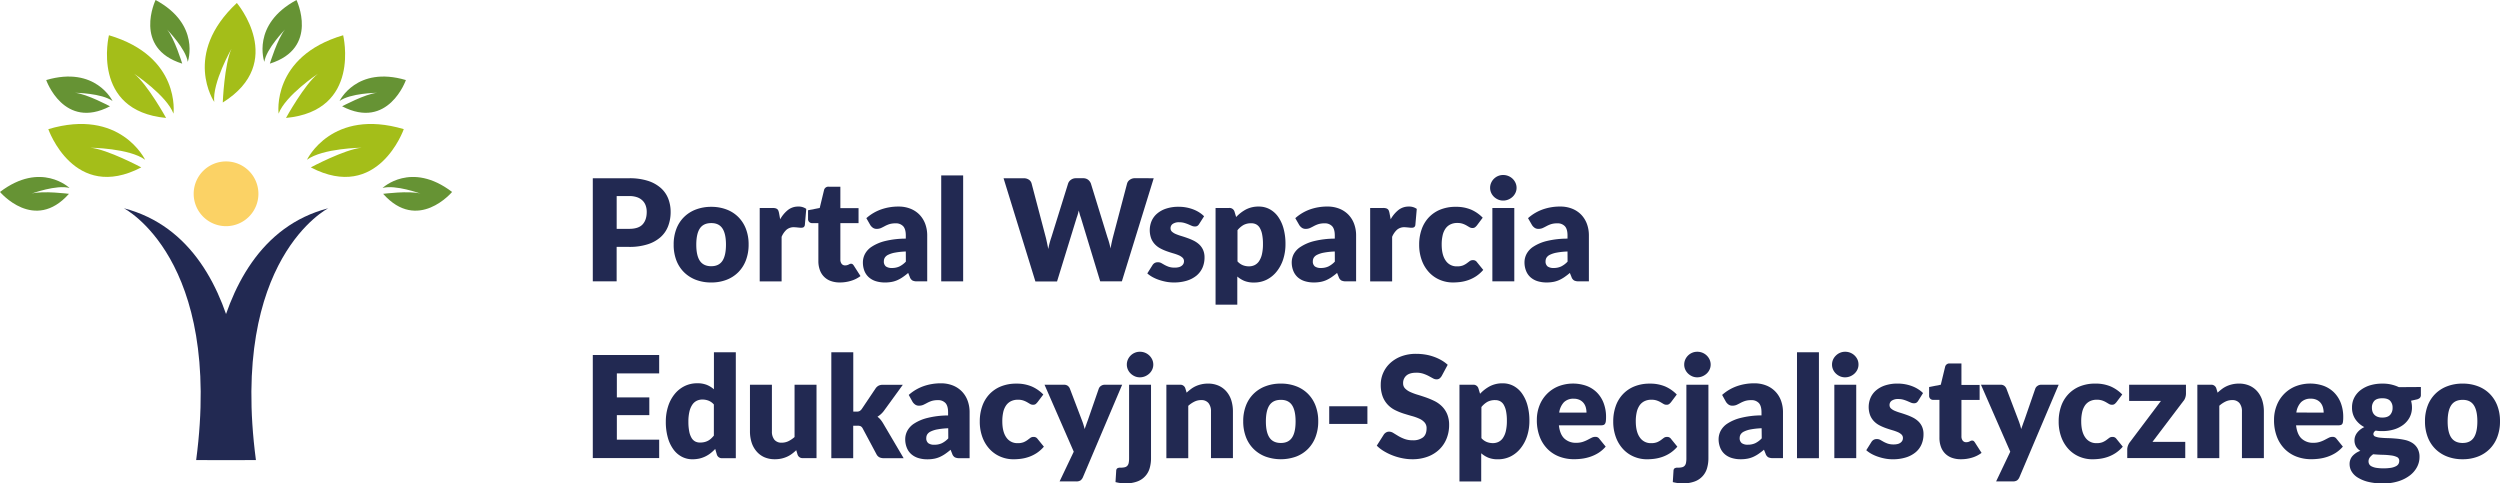 <svg xmlns="http://www.w3.org/2000/svg" width="543.3mm" height="105.05mm" viewBox="0 0 1540.07 297.77">
  <defs>
    <style>
      .cls-1 {
        fill: #222952;
      }

      .cls-2 {
        fill: #fbd265;
      }

      .cls-3 {
        fill: #a4be19;
      }

      .cls-4 {
        fill: #669334;
      }
    </style>
  </defs>
  <g id="Layer_2" data-name="Layer 2">
    <g id="Layer_1-2" data-name="Layer 1">
      <g>
        <g>
          <path class="cls-1" d="M387.59,109.8a37,37,0,0,1,11.53,1.59,22.29,22.29,0,0,1,7.93,4.39,17.06,17.06,0,0,1,4.6,6.58,22.27,22.27,0,0,1,1.48,8.19,24,24,0,0,1-1.53,8.72,17.4,17.4,0,0,1-4.66,6.8,21.89,21.89,0,0,1-8,4.43,36.46,36.46,0,0,1-11.39,1.59h-7.68v21.23H365.18V109.8Zm0,31.17c3.83,0,6.59-.91,8.28-2.75s2.53-4.38,2.53-7.67a11.34,11.34,0,0,0-.66-4,8.05,8.05,0,0,0-2-3.08,9,9,0,0,0-3.36-2,14.66,14.66,0,0,0-4.81-.7h-7.68V141Z"/>
          <path class="cls-1" d="M438.15,127.41a26,26,0,0,1,9.37,1.62,20.42,20.42,0,0,1,7.26,4.62,20.8,20.8,0,0,1,4.71,7.3,26.29,26.29,0,0,1,1.68,9.65,26.8,26.8,0,0,1-1.68,9.75,21,21,0,0,1-4.71,7.36,20.67,20.67,0,0,1-7.26,4.67,25.78,25.78,0,0,1-9.37,1.63,26.13,26.13,0,0,1-9.44-1.63,21.1,21.1,0,0,1-7.32-4.67,20.64,20.64,0,0,1-4.75-7.36A26.8,26.8,0,0,1,415,150.6a26.29,26.29,0,0,1,1.68-9.65,20.48,20.48,0,0,1,4.75-7.3,20.84,20.84,0,0,1,7.32-4.62A26.34,26.34,0,0,1,438.15,127.41Zm0,36.58q4.67,0,6.87-3.29t2.2-10q0-6.7-2.2-10t-6.87-3.27q-4.8,0-7,3.27t-2.22,10q0,6.72,2.22,10T438.15,164Z"/>
          <path class="cls-1" d="M480.61,135.09a19.11,19.11,0,0,1,4.81-5.76,10,10,0,0,1,6.26-2.09,8.07,8.07,0,0,1,5,1.44l-.87,9.94a2.16,2.16,0,0,1-.72,1.31,2.41,2.41,0,0,1-1.38.34c-.23,0-.53,0-.91,0l-1.18-.11-1.24-.13c-.42,0-.81-.06-1.16-.06a6.9,6.9,0,0,0-4.73,1.56,12.41,12.41,0,0,0-3,4.36v27.47H468V128.11h8a6.61,6.61,0,0,1,1.67.18,2.88,2.88,0,0,1,1.14.54,2.44,2.44,0,0,1,.7,1,10.53,10.53,0,0,1,.41,1.48Z"/>
          <path class="cls-1" d="M517.4,174a16,16,0,0,1-5.69-.93,11,11,0,0,1-6.69-6.83,15.86,15.86,0,0,1-.88-5.45V137.44h-3.83a2.44,2.44,0,0,1-2.53-2.66v-5.27l7.19-1.4,2.66-11a2.69,2.69,0,0,1,3-2.09h7.06V128.2h11.2v9.24h-11.2v22.45a4.19,4.19,0,0,0,.76,2.59,2.56,2.56,0,0,0,2.2,1,4,4,0,0,0,1.24-.16,4.9,4.9,0,0,0,.88-.34l.69-.35a1.86,1.86,0,0,1,.77-.15,1.58,1.58,0,0,1,1,.28,3.75,3.75,0,0,1,.76.89l4.1,6.41a18.6,18.6,0,0,1-5.89,2.94A23.16,23.16,0,0,1,517.4,174Z"/>
          <path class="cls-1" d="M533.7,134.39a27.35,27.35,0,0,1,9.09-5.38,31.73,31.73,0,0,1,10.7-1.77,19.54,19.54,0,0,1,7.39,1.33,16.07,16.07,0,0,1,5.58,3.7,16.44,16.44,0,0,1,3.51,5.65,20.36,20.36,0,0,1,1.22,7.15v28.25H565a6.29,6.29,0,0,1-2.9-.53,4,4,0,0,1-1.64-2.18l-1-2.48c-1.13,1-2.22,1.8-3.27,2.53a20.94,20.94,0,0,1-3.24,1.85,15.58,15.58,0,0,1-3.58,1.13,21.66,21.66,0,0,1-4.2.37,18.72,18.72,0,0,1-5.63-.8,11.77,11.77,0,0,1-4.29-2.38,10.5,10.5,0,0,1-2.73-3.9,14.23,14.23,0,0,1-.95-5.38,11.15,11.15,0,0,1,1.22-5,12.16,12.16,0,0,1,4.23-4.58,26.78,26.78,0,0,1,8.1-3.46A54.1,54.1,0,0,1,558,147v-1.92c0-2.64-.54-4.56-1.63-5.73a6,6,0,0,0-4.65-1.77,12.61,12.61,0,0,0-3.92.52,18.2,18.2,0,0,0-2.72,1.18c-.8.44-1.58.83-2.33,1.18a6.42,6.42,0,0,1-2.71.52,3.85,3.85,0,0,1-2.35-.7,6,6,0,0,1-1.57-1.65ZM558,154.92a45.3,45.3,0,0,0-6.67.7,16,16,0,0,0-4.14,1.31,4.92,4.92,0,0,0-2.11,1.78,4.18,4.18,0,0,0-.59,2.18,3.81,3.81,0,0,0,1.26,3.25,6.23,6.23,0,0,0,3.71.94,10.76,10.76,0,0,0,4.58-.92,14.16,14.16,0,0,0,4-3Z"/>
          <path class="cls-1" d="M593.33,108.06v65.26H579.82V108.06Z"/>
          <path class="cls-1" d="M710.72,109.8,691.1,173.32H677.76L665.82,134c-.23-.61-.45-1.28-.65-2s-.41-1.52-.61-2.34c-.21.82-.41,1.59-.61,2.34s-.43,1.41-.66,2l-12.12,39.37H637.83L618.22,109.8H630.6a5.58,5.58,0,0,1,3.2.88,4,4,0,0,1,1.68,2.31l8.72,33.12c.26,1,.52,2.19.78,3.43s.53,2.52.79,3.85a49,49,0,0,1,1.92-7.28L658,113a4.56,4.56,0,0,1,1.68-2.21,5,5,0,0,1,3.12-1h4.36a4.93,4.93,0,0,1,3.09.9A5.63,5.63,0,0,1,672,113l10.2,33.12a46.88,46.88,0,0,1,1.92,6.94q.35-2,.72-3.69c.24-1.14.5-2.23.76-3.25L694.33,113a4.12,4.12,0,0,1,1.65-2.23,5.18,5.18,0,0,1,3.14-1Z"/>
          <path class="cls-1" d="M738.7,138a3.49,3.49,0,0,1-1.11,1.17,2.82,2.82,0,0,1-1.5.35,4.91,4.91,0,0,1-1.92-.41l-2.07-.9a25.72,25.72,0,0,0-2.51-.89,11.41,11.41,0,0,0-3.18-.41,6.67,6.67,0,0,0-3.94,1,3.15,3.15,0,0,0-1.38,2.72,2.74,2.74,0,0,0,.9,2.1,8.29,8.29,0,0,0,2.37,1.46,31.57,31.57,0,0,0,3.36,1.19c1.25.38,2.53.8,3.83,1.27a34,34,0,0,1,3.84,1.63,14.73,14.73,0,0,1,3.36,2.31,10.38,10.38,0,0,1,2.37,3.34,11.24,11.24,0,0,1,.9,4.71,15.57,15.57,0,0,1-1.22,6.19,13.34,13.34,0,0,1-3.64,4.88,17.47,17.47,0,0,1-6,3.18A26.75,26.75,0,0,1,723,174a24.91,24.91,0,0,1-4.62-.43,32.59,32.59,0,0,1-4.47-1.18,24.18,24.18,0,0,1-4-1.76,17.73,17.73,0,0,1-3.14-2.21l3.14-5a4.06,4.06,0,0,1,1.33-1.37,3.92,3.92,0,0,1,2.07-.5,4.27,4.27,0,0,1,2.12.52l2,1.14a18.12,18.12,0,0,0,2.55,1.13,11.11,11.11,0,0,0,3.69.52,9.73,9.73,0,0,0,2.66-.32,4.75,4.75,0,0,0,1.74-.9,3.53,3.53,0,0,0,1-1.26,3.65,3.65,0,0,0,.3-1.44,2.93,2.93,0,0,0-.91-2.22,8,8,0,0,0-2.4-1.51,28.71,28.71,0,0,0-3.38-1.17c-1.26-.37-2.55-.78-3.85-1.25a29.09,29.09,0,0,1-3.86-1.68,13.17,13.17,0,0,1-3.38-2.48,11.5,11.5,0,0,1-2.4-3.68,14.83,14.83,0,0,1,.2-10.75,12.61,12.61,0,0,1,3.33-4.55,16.3,16.3,0,0,1,5.58-3.12,24.17,24.17,0,0,1,7.85-1.16,25.29,25.29,0,0,1,4.73.44,24.56,24.56,0,0,1,4.29,1.22,20.22,20.22,0,0,1,3.66,1.85,17.31,17.31,0,0,1,2.92,2.34Z"/>
          <path class="cls-1" d="M761.5,133.69a23.41,23.41,0,0,1,6-4.64,16.75,16.75,0,0,1,8-1.81,13.91,13.91,0,0,1,6.54,1.57,15.28,15.28,0,0,1,5.19,4.53,23.06,23.06,0,0,1,3.42,7.26,35,35,0,0,1,1.24,9.74,29.91,29.91,0,0,1-1.42,9.42,23.52,23.52,0,0,1-4,7.5,18.41,18.41,0,0,1-6.11,5,17.23,17.23,0,0,1-7.86,1.78,15.37,15.37,0,0,1-5.93-1,16.22,16.22,0,0,1-4.36-2.7v17.35H748.82V128.11h8.36a3.19,3.19,0,0,1,3.32,2.27Zm.83,27.33a9,9,0,0,0,3.31,2.36,10.31,10.31,0,0,0,3.75.69,7.84,7.84,0,0,0,3.44-.74,7,7,0,0,0,2.73-2.37,12.77,12.77,0,0,0,1.81-4.25,27,27,0,0,0,.65-6.37,29.19,29.19,0,0,0-.52-6,12.62,12.62,0,0,0-1.46-4,5.78,5.78,0,0,0-2.25-2.16,6.49,6.49,0,0,0-2.92-.65,9.77,9.77,0,0,0-4.88,1.09,13.65,13.65,0,0,0-3.66,3.18Z"/>
          <path class="cls-1" d="M797.94,134.39A27.35,27.35,0,0,1,807,129a31.78,31.78,0,0,1,10.7-1.77,19.5,19.5,0,0,1,7.39,1.33,16,16,0,0,1,5.58,3.7,16.15,16.15,0,0,1,3.51,5.65,20.36,20.36,0,0,1,1.22,7.15v28.25h-6.19a6.32,6.32,0,0,1-2.9-.53,4,4,0,0,1-1.63-2.18l-1-2.48c-1.14,1-2.23,1.8-3.27,2.53a21.51,21.51,0,0,1-3.25,1.85,15.65,15.65,0,0,1-3.57,1.13,21.84,21.84,0,0,1-4.21.37,18.65,18.65,0,0,1-5.62-.8,11.73,11.73,0,0,1-4.3-2.38,10.59,10.59,0,0,1-2.72-3.9,14,14,0,0,1-1-5.38,11.28,11.28,0,0,1,1.22-5A12.16,12.16,0,0,1,801.3,152a26.85,26.85,0,0,1,8.11-3.46A54,54,0,0,1,822.27,147v-1.92c0-2.64-.55-4.56-1.64-5.73a6,6,0,0,0-4.64-1.77,12.52,12.52,0,0,0-3.92.52,18.34,18.34,0,0,0-2.73,1.18c-.8.44-1.58.83-2.33,1.18a6.41,6.41,0,0,1-2.7.52,3.88,3.88,0,0,1-2.36-.7,6,6,0,0,1-1.57-1.65Zm24.33,20.53a45,45,0,0,0-6.67.7,15.79,15.79,0,0,0-4.14,1.31,5,5,0,0,0-2.12,1.78,4.27,4.27,0,0,0-.59,2.18,3.78,3.78,0,0,0,1.27,3.25,6.17,6.17,0,0,0,3.7.94,10.73,10.73,0,0,0,4.58-.92,14.05,14.05,0,0,0,4-3Z"/>
          <path class="cls-1" d="M856.7,135.09a19.14,19.14,0,0,1,4.82-5.76,10,10,0,0,1,6.25-2.09,8.05,8.05,0,0,1,5,1.44l-.87,9.94a2.06,2.06,0,0,1-.72,1.31,2.37,2.37,0,0,1-1.37.34c-.23,0-.54,0-.92,0l-1.17-.11-1.25-.13c-.42,0-.8-.06-1.15-.06a6.88,6.88,0,0,0-4.73,1.56,12.43,12.43,0,0,0-3,4.36v27.47H844.06V128.11h8a6.64,6.64,0,0,1,1.68.18,2.77,2.77,0,0,1,1.13.54,2.35,2.35,0,0,1,.7,1,8.37,8.37,0,0,1,.41,1.48Z"/>
          <path class="cls-1" d="M909.84,138.84a7.6,7.6,0,0,1-1.18,1.17,2.61,2.61,0,0,1-1.61.44,3.47,3.47,0,0,1-1.81-.48l-1.81-1.07a14,14,0,0,0-2.35-1.07,10.17,10.17,0,0,0-3.36-.48,9.36,9.36,0,0,0-4.29.92,7.91,7.91,0,0,0-3,2.61,11.81,11.81,0,0,0-1.74,4.17,24.67,24.67,0,0,0-.57,5.55q0,6.5,2.51,10a8,8,0,0,0,6.9,3.48,9.72,9.72,0,0,0,3.73-.58,11.51,11.51,0,0,0,2.33-1.31l1.77-1.33a3.25,3.25,0,0,1,2-.61,2.78,2.78,0,0,1,2.44,1.18l3.92,4.83a21.44,21.44,0,0,1-4.4,3.91,22.41,22.41,0,0,1-4.73,2.35,24.41,24.41,0,0,1-4.86,1.18A37.16,37.16,0,0,1,895,174a20.35,20.35,0,0,1-7.92-1.57,19.27,19.27,0,0,1-6.62-4.55,21.7,21.7,0,0,1-4.53-7.35,27.43,27.43,0,0,1-1.68-9.94,27.78,27.78,0,0,1,1.46-9.13,20.65,20.65,0,0,1,4.31-7.36,20.12,20.12,0,0,1,7.06-4.91,24.83,24.83,0,0,1,9.75-1.79,23.86,23.86,0,0,1,9.33,1.7,22.49,22.49,0,0,1,7.23,5Z"/>
          <path class="cls-1" d="M934.25,115.73a7.06,7.06,0,0,1-.66,3,8,8,0,0,1-1.78,2.49,8.86,8.86,0,0,1-2.64,1.7,8.19,8.19,0,0,1-3.2.63,7.64,7.64,0,0,1-3.1-.63,8.68,8.68,0,0,1-2.55-1.7,7.88,7.88,0,0,1-1.74-2.49,7.34,7.34,0,0,1-.63-3,7.62,7.62,0,0,1,.63-3.09,8.05,8.05,0,0,1,1.74-2.53,8.14,8.14,0,0,1,2.55-1.7,7.79,7.79,0,0,1,3.1-.61,8.39,8.39,0,0,1,5.84,2.31,8.17,8.17,0,0,1,1.78,2.53A7.33,7.33,0,0,1,934.25,115.73Zm-1.4,12.38v45.21H919.34V128.11Z"/>
          <path class="cls-1" d="M941.31,134.39A27.35,27.35,0,0,1,950.4,129a31.78,31.78,0,0,1,10.7-1.77,19.54,19.54,0,0,1,7.39,1.33,16.07,16.07,0,0,1,5.58,3.7,16.44,16.44,0,0,1,3.51,5.65,20.36,20.36,0,0,1,1.22,7.15v28.25h-6.19a6.29,6.29,0,0,1-2.9-.53,4,4,0,0,1-1.64-2.18l-1-2.48c-1.14,1-2.23,1.8-3.27,2.53a21.51,21.51,0,0,1-3.25,1.85,15.58,15.58,0,0,1-3.58,1.13,21.66,21.66,0,0,1-4.2.37,18.72,18.72,0,0,1-5.63-.8,11.77,11.77,0,0,1-4.29-2.38,10.47,10.47,0,0,1-2.72-3.9,14,14,0,0,1-1-5.38,11.15,11.15,0,0,1,1.22-5,12.16,12.16,0,0,1,4.23-4.58,26.78,26.78,0,0,1,8.1-3.46A54.1,54.1,0,0,1,965.63,147v-1.92c0-2.64-.54-4.56-1.63-5.73a6,6,0,0,0-4.64-1.77,12.63,12.63,0,0,0-3.93.52,18.67,18.67,0,0,0-2.72,1.18c-.8.44-1.58.83-2.33,1.18a6.42,6.42,0,0,1-2.71.52,3.85,3.85,0,0,1-2.35-.7,6,6,0,0,1-1.57-1.65Zm24.32,20.53a45.3,45.3,0,0,0-6.67.7,16,16,0,0,0-4.14,1.31,5,5,0,0,0-2.11,1.78,4.27,4.27,0,0,0-.59,2.18,3.81,3.81,0,0,0,1.26,3.25,6.23,6.23,0,0,0,3.71.94,10.76,10.76,0,0,0,4.58-.92,14,14,0,0,0,4-3Z"/>
        </g>
        <g>
          <path class="cls-1" d="M380,230v14.82h20v10.9H380v15.12h26.07v11.34H365.18V218.69h40.89V230Z"/>
          <path class="cls-1" d="M453.28,217v65.26h-8.37a3.19,3.19,0,0,1-3.32-2.27l-1-3.44a25.67,25.67,0,0,1-2.84,2.61,17.34,17.34,0,0,1-3.2,2,17.07,17.07,0,0,1-3.7,1.31,19.5,19.5,0,0,1-4.3.45,13.91,13.91,0,0,1-6.54-1.57,15,15,0,0,1-5.18-4.53,22.65,22.65,0,0,1-3.43-7.26,35.51,35.51,0,0,1-1.24-9.78,30.6,30.6,0,0,1,1.4-9.4,22.93,22.93,0,0,1,3.94-7.49,18.22,18.22,0,0,1,6.13-5,17.4,17.4,0,0,1,7.89-1.79,15.51,15.51,0,0,1,5.92,1,15.86,15.86,0,0,1,4.36,2.71V217Zm-13.52,32.17a8.51,8.51,0,0,0-3.31-2.37,10.52,10.52,0,0,0-3.75-.68,8,8,0,0,0-3.44.74,7,7,0,0,0-2.73,2.38,12.68,12.68,0,0,0-1.81,4.25,26.7,26.7,0,0,0-.65,6.32,29.84,29.84,0,0,0,.52,6,12.52,12.52,0,0,0,1.46,4,5.78,5.78,0,0,0,2.25,2.16,6.49,6.49,0,0,0,2.92.65,12.19,12.19,0,0,0,2.68-.28,9.42,9.42,0,0,0,2.2-.81,9.19,9.19,0,0,0,1.9-1.33,19.65,19.65,0,0,0,1.76-1.85Z"/>
          <path class="cls-1" d="M503,237v45.21H494.6a3.17,3.17,0,0,1-3.31-2.27l-.79-2.62a24.83,24.83,0,0,1-2.7,2.29,16.25,16.25,0,0,1-3,1.75,17.79,17.79,0,0,1-3.44,1.13,18.22,18.22,0,0,1-4,.41,15.93,15.93,0,0,1-6.56-1.28A13.52,13.52,0,0,1,466,278a15.6,15.6,0,0,1-3-5.45,22.47,22.47,0,0,1-1-6.88V237h13.52v28.69a7.92,7.92,0,0,0,1.52,5.18,5.52,5.52,0,0,0,4.49,1.83,9.53,9.53,0,0,0,4.17-.93,17.16,17.16,0,0,0,3.77-2.55V237Z"/>
          <path class="cls-1" d="M525.64,217v36.57h2a4,4,0,0,0,1.92-.37,4.4,4.4,0,0,0,1.31-1.24l8.54-12.73a5.38,5.38,0,0,1,1.79-1.63,5.26,5.26,0,0,1,2.57-.55h12.38l-11.68,16.09a14.35,14.35,0,0,1-3.93,3.57,11.48,11.48,0,0,1,1.84,1.72,17.28,17.28,0,0,1,1.56,2.21l12.73,21.62h-12.2a6.31,6.31,0,0,1-2.62-.5,4.3,4.3,0,0,1-1.83-1.77l-8.54-16a3.4,3.4,0,0,0-1.27-1.42,4.67,4.67,0,0,0-2-.32h-2.61v20H512.12V217Z"/>
          <path class="cls-1" d="M559.81,243.28a27.35,27.35,0,0,1,9.09-5.38,31.78,31.78,0,0,1,10.7-1.77,19.5,19.5,0,0,1,7.39,1.33,16,16,0,0,1,5.58,3.71,16.16,16.16,0,0,1,3.51,5.64A20.36,20.36,0,0,1,597.3,254v28.25h-6.19a6.29,6.29,0,0,1-2.9-.53,4,4,0,0,1-1.63-2.18l-1-2.48c-1.14,1-2.23,1.8-3.27,2.53a21.51,21.51,0,0,1-3.25,1.85,15.65,15.65,0,0,1-3.57,1.13,21.84,21.84,0,0,1-4.21.37,18.3,18.3,0,0,1-5.62-.8,11.73,11.73,0,0,1-4.3-2.38,10.31,10.31,0,0,1-2.72-3.9,14,14,0,0,1-1-5.38,11.15,11.15,0,0,1,1.22-4.95,12.16,12.16,0,0,1,4.23-4.58,26.73,26.73,0,0,1,8.11-3.46,54,54,0,0,1,12.85-1.57V254c0-2.64-.54-4.56-1.63-5.73a6,6,0,0,0-4.64-1.77,12.63,12.63,0,0,0-3.93.52,18.67,18.67,0,0,0-2.72,1.18c-.8.44-1.58.83-2.33,1.18a6.41,6.41,0,0,1-2.7.52,3.86,3.86,0,0,1-2.36-.7,6,6,0,0,1-1.57-1.65Zm24.32,20.53a45,45,0,0,0-6.66.7,16,16,0,0,0-4.15,1.31,5,5,0,0,0-2.11,1.78,4.27,4.27,0,0,0-.59,2.18,3.77,3.77,0,0,0,1.27,3.25,6.1,6.1,0,0,0,3.7.94,10.76,10.76,0,0,0,4.58-.92,13.88,13.88,0,0,0,4-3Z"/>
          <path class="cls-1" d="M639.15,247.73A7.6,7.6,0,0,1,638,248.9a2.61,2.61,0,0,1-1.61.44,3.45,3.45,0,0,1-1.81-.48l-1.81-1.07a14.09,14.09,0,0,0-2.36-1.07,10.11,10.11,0,0,0-3.35-.48,9.44,9.44,0,0,0-4.3.92,8,8,0,0,0-3,2.61,12,12,0,0,0-1.75,4.17,25.32,25.32,0,0,0-.56,5.56q0,6.5,2.5,10a8.06,8.06,0,0,0,6.91,3.49,9.73,9.73,0,0,0,3.73-.59,11.79,11.79,0,0,0,2.33-1.31l1.77-1.33a3.22,3.22,0,0,1,2-.61,2.8,2.8,0,0,1,2.45,1.18l3.92,4.83a21.7,21.7,0,0,1-4.4,3.91,22.65,22.65,0,0,1-4.73,2.35,24.57,24.57,0,0,1-4.86,1.18,35.57,35.57,0,0,1-4.76.32,20.34,20.34,0,0,1-7.91-1.57,19.27,19.27,0,0,1-6.62-4.55,21.72,21.72,0,0,1-4.54-7.35,27.42,27.42,0,0,1-1.67-9.93,27.8,27.8,0,0,1,1.46-9.14,20.65,20.65,0,0,1,4.31-7.36,20,20,0,0,1,7.06-4.91,24.8,24.8,0,0,1,9.75-1.79,23.59,23.59,0,0,1,9.32,1.71,22.39,22.39,0,0,1,7.24,5Z"/>
          <path class="cls-1" d="M691.28,237l-24.15,56.93a5,5,0,0,1-1.48,2,4.83,4.83,0,0,1-2.79.63H652.74l8.72-18.31-18-41.24h11.94a3.75,3.75,0,0,1,2.42.7,4.15,4.15,0,0,1,1.24,1.66l7.41,19.48a38.23,38.23,0,0,1,1.7,5.45l1-2.79c.32-.93.66-1.84,1-2.75l6.72-19.39a3.56,3.56,0,0,1,1.39-1.68,3.85,3.85,0,0,1,2.18-.68Z"/>
          <path class="cls-1" d="M709.06,237v45.29a21.64,21.64,0,0,1-.8,6,12.23,12.23,0,0,1-7.54,8.26,20.31,20.31,0,0,1-7.52,1.22,22.66,22.66,0,0,1-3.08-.2,24.67,24.67,0,0,1-2.94-.59l.44-7.1a1.91,1.91,0,0,1,.61-1.35,3.47,3.47,0,0,1,2.09-.44,10.65,10.65,0,0,0,2.57-.26,3.07,3.07,0,0,0,1.59-.92,3.66,3.66,0,0,0,.83-1.76,13.92,13.92,0,0,0,.24-2.86V237Zm1.4-12.38a7.2,7.2,0,0,1-.65,3,8.07,8.07,0,0,1-1.79,2.49,8.86,8.86,0,0,1-2.64,1.7,8.19,8.19,0,0,1-3.2.63,7.64,7.64,0,0,1-3.1-.63,8.68,8.68,0,0,1-2.55-1.7,7.77,7.77,0,0,1-1.74-2.49,7.34,7.34,0,0,1-.63-3,7.62,7.62,0,0,1,.63-3.09,8.05,8.05,0,0,1,1.74-2.53,8.14,8.14,0,0,1,2.55-1.7,7.79,7.79,0,0,1,3.1-.61,8.26,8.26,0,0,1,7.63,4.84A7.48,7.48,0,0,1,710.46,224.62Z"/>
          <path class="cls-1" d="M731,241.89a31.81,31.81,0,0,1,2.7-2.27,15.8,15.8,0,0,1,3-1.77,18,18,0,0,1,3.44-1.13,18.26,18.26,0,0,1,4-.42,15.85,15.85,0,0,1,6.57,1.29,13.64,13.64,0,0,1,4.81,3.58,15.4,15.4,0,0,1,3,5.44,22.9,22.9,0,0,1,1,6.87v28.73H746V253.48a7.91,7.91,0,0,0-1.53-5.17,5.49,5.49,0,0,0-4.49-1.85,9.36,9.36,0,0,0-4.16.94A16.28,16.28,0,0,0,732,250v32.26H718.52V237h8.37a3.19,3.19,0,0,1,3.32,2.27Z"/>
          <path class="cls-1" d="M789.05,236.3a26,26,0,0,1,9.38,1.62,20.46,20.46,0,0,1,7.25,4.62,20.8,20.8,0,0,1,4.71,7.3,26.31,26.31,0,0,1,1.68,9.66,26.79,26.79,0,0,1-1.68,9.74,20.87,20.87,0,0,1-4.71,7.36,20.58,20.58,0,0,1-7.25,4.67,27.95,27.95,0,0,1-18.81,0,20.91,20.91,0,0,1-7.33-4.67,20.55,20.55,0,0,1-4.75-7.36,26.79,26.79,0,0,1-1.68-9.74,26.31,26.31,0,0,1,1.68-9.66,20.48,20.48,0,0,1,4.75-7.3,20.8,20.8,0,0,1,7.33-4.62A26.25,26.25,0,0,1,789.05,236.3Zm0,36.58q4.66,0,6.87-3.29t2.2-10q0-6.7-2.2-10t-6.87-3.27q-4.78,0-7,3.27t-2.23,10q0,6.72,2.23,10T789.05,272.88Z"/>
          <path class="cls-1" d="M818.83,250.25h23.53v10.9H818.83Z"/>
          <path class="cls-1" d="M888.13,231.6a5.55,5.55,0,0,1-1.37,1.57,3.14,3.14,0,0,1-1.85.52,4.55,4.55,0,0,1-2.16-.63l-2.61-1.42a23.29,23.29,0,0,0-3.34-1.42,13.36,13.36,0,0,0-4.27-.63q-4.14,0-6.17,1.77a6,6,0,0,0-2,4.77,4.4,4.4,0,0,0,1.22,3.18,10.41,10.41,0,0,0,3.21,2.18,34.4,34.4,0,0,0,4.53,1.68q2.55.77,5.21,1.7a48.35,48.35,0,0,1,5.21,2.2,17.45,17.45,0,0,1,4.53,3.23,15.11,15.11,0,0,1,3.21,4.77,17.08,17.08,0,0,1,1.22,6.78,22.07,22.07,0,0,1-1.53,8.24,19.29,19.29,0,0,1-4.42,6.69,20.7,20.7,0,0,1-7.15,4.49,26.73,26.73,0,0,1-9.66,1.63,30.61,30.61,0,0,1-6-.61,35.05,35.05,0,0,1-6-1.72,33.91,33.91,0,0,1-5.41-2.64,22.53,22.53,0,0,1-4.4-3.4l4.36-6.88a4.35,4.35,0,0,1,1.37-1.25,3.62,3.62,0,0,1,1.85-.5,5,5,0,0,1,2.64.83c.89.55,1.89,1.16,3,1.83a24.23,24.23,0,0,0,3.85,1.83,14.34,14.34,0,0,0,5.15.83,9.83,9.83,0,0,0,6.23-1.76q2.24-1.77,2.23-5.61a5.25,5.25,0,0,0-1.23-3.61,9.39,9.39,0,0,0-3.2-2.31,30.19,30.19,0,0,0-4.51-1.62c-1.69-.46-3.42-1-5.19-1.54a38.6,38.6,0,0,1-5.19-2.1A16.22,16.22,0,0,1,855,249.4a15.22,15.22,0,0,1-3.2-5.05,20.16,20.16,0,0,1-1.22-7.48,17.69,17.69,0,0,1,1.44-7,18,18,0,0,1,4.23-6.06,20.73,20.73,0,0,1,6.84-4.25,25.28,25.28,0,0,1,9.28-1.59,35.34,35.34,0,0,1,5.69.45,30,30,0,0,1,5.26,1.36,28.47,28.47,0,0,1,4.64,2.13,22,22,0,0,1,3.86,2.81Z"/>
          <path class="cls-1" d="M911.76,242.58a23.24,23.24,0,0,1,6-4.64,16.75,16.75,0,0,1,8-1.81,13.91,13.91,0,0,1,6.54,1.57,15.16,15.16,0,0,1,5.18,4.53,22.85,22.85,0,0,1,3.43,7.26,35,35,0,0,1,1.24,9.74,29.91,29.91,0,0,1-1.42,9.42,23.52,23.52,0,0,1-4,7.5,18.28,18.28,0,0,1-6.11,5,17.28,17.28,0,0,1-7.87,1.78,15.32,15.32,0,0,1-5.92-1,16.22,16.22,0,0,1-4.36-2.7v17.35H899.07V237h8.37a3.19,3.19,0,0,1,3.32,2.27Zm.83,27.33a8.91,8.91,0,0,0,3.31,2.36,10.32,10.32,0,0,0,3.75.7,7.85,7.85,0,0,0,3.44-.75,7,7,0,0,0,2.73-2.37,12.77,12.77,0,0,0,1.81-4.25,27,27,0,0,0,.65-6.37,29.19,29.19,0,0,0-.52-6,12.62,12.62,0,0,0-1.46-3.95,5.68,5.68,0,0,0-2.25-2.15,6.37,6.37,0,0,0-2.92-.66,9.85,9.85,0,0,0-4.88,1.09,13.65,13.65,0,0,0-3.66,3.18Z"/>
          <path class="cls-1" d="M960.32,262q.64,5.67,3.44,8.22a10.25,10.25,0,0,0,7.19,2.55,12.83,12.83,0,0,0,4.06-.57,19.46,19.46,0,0,0,3-1.26c.88-.46,1.7-.89,2.44-1.26a5,5,0,0,1,2.33-.57,2.77,2.77,0,0,1,2.44,1.18l3.93,4.83a20.27,20.27,0,0,1-4.52,3.91,23.82,23.82,0,0,1-5,2.35,27.12,27.12,0,0,1-5.11,1.18,37.84,37.84,0,0,1-4.86.32,25.4,25.4,0,0,1-8.91-1.54,20.5,20.5,0,0,1-7.28-4.6,21.74,21.74,0,0,1-4.93-7.59,28.47,28.47,0,0,1-1.8-10.55,23.86,23.86,0,0,1,1.54-8.58,20.88,20.88,0,0,1,11.47-11.95,24.95,24.95,0,0,1,17.52-.39,17.88,17.88,0,0,1,6.41,4.05,18.51,18.51,0,0,1,4.18,6.52,23.77,23.77,0,0,1,1.51,8.74,20.54,20.54,0,0,1-.13,2.49,4,4,0,0,1-.48,1.52,1.89,1.89,0,0,1-.94.79,4.51,4.51,0,0,1-1.5.21Zm17-7.84a12.18,12.18,0,0,0-.41-3.14,7.61,7.61,0,0,0-1.36-2.73,7,7,0,0,0-2.46-1.94,8.47,8.47,0,0,0-3.7-.74,8.08,8.08,0,0,0-6,2.21,11.5,11.5,0,0,0-2.88,6.34Z"/>
          <path class="cls-1" d="M1029.41,247.73a7.6,7.6,0,0,1-1.18,1.17,2.59,2.59,0,0,1-1.61.44,3.47,3.47,0,0,1-1.81-.48l-1.81-1.07a14,14,0,0,0-2.35-1.07,10.13,10.13,0,0,0-3.36-.48,9.36,9.36,0,0,0-4.29.92,8,8,0,0,0-3,2.61,12.19,12.19,0,0,0-1.74,4.17,24.69,24.69,0,0,0-.57,5.56q0,6.5,2.51,10a8.05,8.05,0,0,0,6.91,3.49,9.64,9.64,0,0,0,3.72-.59,11.6,11.6,0,0,0,2.34-1.31l1.76-1.33a3.25,3.25,0,0,1,2-.61,2.78,2.78,0,0,1,2.44,1.18l3.92,4.83a21.44,21.44,0,0,1-4.4,3.91,22.41,22.41,0,0,1-4.73,2.35,24.24,24.24,0,0,1-4.86,1.18,35.42,35.42,0,0,1-4.75.32,20.3,20.3,0,0,1-7.91-1.57,19.22,19.22,0,0,1-6.63-4.55,21.86,21.86,0,0,1-4.53-7.35,27.42,27.42,0,0,1-1.68-9.93,28.06,28.06,0,0,1,1.46-9.14,20.53,20.53,0,0,1,4.32-7.36,19.94,19.94,0,0,1,7.06-4.91,24.75,24.75,0,0,1,9.74-1.79,23.68,23.68,0,0,1,9.33,1.71,22.46,22.46,0,0,1,7.23,5Z"/>
          <path class="cls-1" d="M1052.43,237v45.29a21.64,21.64,0,0,1-.81,6,12.23,12.23,0,0,1-7.54,8.26,20.31,20.31,0,0,1-7.52,1.22,22.4,22.4,0,0,1-3.07-.2,24.43,24.43,0,0,1-3-.59l.44-7.1a1.91,1.91,0,0,1,.61-1.35,3.49,3.49,0,0,1,2.09-.44,10.65,10.65,0,0,0,2.57-.26,3.07,3.07,0,0,0,1.59-.92,3.66,3.66,0,0,0,.83-1.76,13.92,13.92,0,0,0,.24-2.86V237Zm1.39-12.38a7.2,7.2,0,0,1-.65,3,8.07,8.07,0,0,1-1.79,2.49,8.86,8.86,0,0,1-2.64,1.7,8.19,8.19,0,0,1-3.2.63,7.64,7.64,0,0,1-3.1-.63,8.68,8.68,0,0,1-2.55-1.7,7.77,7.77,0,0,1-1.74-2.49,7.34,7.34,0,0,1-.63-3,7.62,7.62,0,0,1,.63-3.09,8.05,8.05,0,0,1,1.74-2.53,8.14,8.14,0,0,1,2.55-1.7,7.79,7.79,0,0,1,3.1-.61,8.26,8.26,0,0,1,7.63,4.84A7.48,7.48,0,0,1,1053.82,224.62Z"/>
          <path class="cls-1" d="M1060.88,243.28a27.35,27.35,0,0,1,9.09-5.38,31.82,31.82,0,0,1,10.7-1.77,19.5,19.5,0,0,1,7.39,1.33,15.73,15.73,0,0,1,9.09,9.35,20.36,20.36,0,0,1,1.22,7.15v28.25h-6.19a6.32,6.32,0,0,1-2.9-.53,4,4,0,0,1-1.63-2.18l-1-2.48c-1.14,1-2.23,1.8-3.27,2.53a21.51,21.51,0,0,1-3.25,1.85,15.65,15.65,0,0,1-3.57,1.13,21.84,21.84,0,0,1-4.21.37,18.34,18.34,0,0,1-5.62-.8,11.73,11.73,0,0,1-4.3-2.38,10.43,10.43,0,0,1-2.72-3.9,14,14,0,0,1-1-5.38,11.28,11.28,0,0,1,1.22-4.95,12.16,12.16,0,0,1,4.23-4.58,26.85,26.85,0,0,1,8.11-3.46,54,54,0,0,1,12.86-1.57V254c0-2.64-.55-4.56-1.64-5.73a6,6,0,0,0-4.64-1.77,12.52,12.52,0,0,0-3.92.52,18.34,18.34,0,0,0-2.73,1.18c-.8.44-1.58.83-2.33,1.18a6.41,6.41,0,0,1-2.7.52,3.88,3.88,0,0,1-2.36-.7,6,6,0,0,1-1.57-1.65Zm24.33,20.53a45,45,0,0,0-6.67.7,15.79,15.79,0,0,0-4.14,1.31,5,5,0,0,0-2.12,1.78,4.27,4.27,0,0,0-.59,2.18A3.77,3.77,0,0,0,1073,273a6.1,6.1,0,0,0,3.7.94,10.73,10.73,0,0,0,4.58-.92,14.05,14.05,0,0,0,4-3Z"/>
          <path class="cls-1" d="M1120.51,217v65.26H1107V217Z"/>
          <path class="cls-1" d="M1144.88,224.62a7.2,7.2,0,0,1-.65,3,8.07,8.07,0,0,1-1.79,2.49,8.86,8.86,0,0,1-2.64,1.7,8.19,8.19,0,0,1-3.2.63,7.64,7.64,0,0,1-3.1-.63,8.68,8.68,0,0,1-2.55-1.7,7.77,7.77,0,0,1-1.74-2.49,7.34,7.34,0,0,1-.63-3,7.62,7.62,0,0,1,.63-3.09A8.05,8.05,0,0,1,1131,219a8.14,8.14,0,0,1,2.55-1.7,7.79,7.79,0,0,1,3.1-.61,8.26,8.26,0,0,1,7.63,4.84A7.48,7.48,0,0,1,1144.88,224.62ZM1143.49,237v45.21H1130V237Z"/>
          <path class="cls-1" d="M1181.67,246.9a3.49,3.49,0,0,1-1.11,1.17,2.85,2.85,0,0,1-1.5.35,4.74,4.74,0,0,1-1.92-.41l-2.07-.89a23.25,23.25,0,0,0-2.51-.9,11.41,11.41,0,0,0-3.18-.41,6.78,6.78,0,0,0-4,1,3.16,3.16,0,0,0-1.37,2.72,2.76,2.76,0,0,0,.89,2.1,8.5,8.5,0,0,0,2.38,1.46,31.57,31.57,0,0,0,3.36,1.19c1.24.38,2.52.8,3.83,1.27a34,34,0,0,1,3.84,1.63,14.45,14.45,0,0,1,3.35,2.31,10.41,10.41,0,0,1,2.38,3.34,11.25,11.25,0,0,1,.89,4.71,15.4,15.4,0,0,1-1.22,6.19,13,13,0,0,1-3.64,4.88,17.33,17.33,0,0,1-6,3.18,26.75,26.75,0,0,1-8.17,1.13,24.91,24.91,0,0,1-4.62-.43,31.21,31.21,0,0,1-4.47-1.18,24.18,24.18,0,0,1-4-1.76,17.37,17.37,0,0,1-3.14-2.21l3.14-5a4.06,4.06,0,0,1,1.33-1.37,3.92,3.92,0,0,1,2.07-.5,4.23,4.23,0,0,1,2.11.52l2,1.14a18.12,18.12,0,0,0,2.55,1.13,11,11,0,0,0,3.69.52,9.6,9.6,0,0,0,2.65-.32,4.72,4.72,0,0,0,1.75-.9,3.68,3.68,0,0,0,1-1.26,3.65,3.65,0,0,0,.3-1.44,2.93,2.93,0,0,0-.91-2.22,8,8,0,0,0-2.4-1.51,29.36,29.36,0,0,0-3.38-1.17c-1.26-.37-2.55-.78-3.86-1.25a30.89,30.89,0,0,1-3.85-1.67,13.26,13.26,0,0,1-3.38-2.49,11.5,11.5,0,0,1-2.4-3.68,14.7,14.7,0,0,1,.2-10.75,12.69,12.69,0,0,1,3.33-4.55,16.3,16.3,0,0,1,5.58-3.12,24.12,24.12,0,0,1,7.85-1.16,25.37,25.37,0,0,1,4.73.44,24.56,24.56,0,0,1,4.29,1.22,20.22,20.22,0,0,1,3.66,1.85,17.31,17.31,0,0,1,2.92,2.34Z"/>
          <path class="cls-1" d="M1208,282.9a16,16,0,0,1-5.68-.93,11.2,11.2,0,0,1-4.14-2.66,11.33,11.33,0,0,1-2.55-4.17,15.84,15.84,0,0,1-.88-5.44V246.33h-3.83a2.55,2.55,0,0,1-1.79-.67,2.58,2.58,0,0,1-.74-2V238.4l7.19-1.4,2.66-11a2.69,2.69,0,0,1,3-2.09h7.06v13.21h11.2v9.24h-11.2v22.45a4.19,4.19,0,0,0,.76,2.59,2.56,2.56,0,0,0,2.2,1,4.38,4.38,0,0,0,1.24-.15,5.23,5.23,0,0,0,.87-.35c.25-.13.48-.25.7-.35a1.82,1.82,0,0,1,.77-.15,1.58,1.58,0,0,1,1,.28,3.75,3.75,0,0,1,.76.89l4.1,6.41a18.6,18.6,0,0,1-5.89,2.94A23.18,23.18,0,0,1,1208,282.9Z"/>
          <path class="cls-1" d="M1268.2,237l-24.15,56.93a5,5,0,0,1-1.48,2,4.87,4.87,0,0,1-2.79.63h-10.12l8.72-18.31L1220.33,237h12a3.77,3.77,0,0,1,2.42.7,4.25,4.25,0,0,1,1.24,1.66l7.41,19.48a39.56,39.56,0,0,1,1.7,5.45l1-2.79c.32-.93.65-1.84,1-2.75l6.71-19.39a3.64,3.64,0,0,1,1.4-1.68,3.82,3.82,0,0,1,2.18-.68Z"/>
          <path class="cls-1" d="M1303.81,247.73a7.6,7.6,0,0,1-1.18,1.17,2.59,2.59,0,0,1-1.61.44,3.47,3.47,0,0,1-1.81-.48l-1.81-1.07a14,14,0,0,0-2.35-1.07,10.13,10.13,0,0,0-3.36-.48,9.39,9.39,0,0,0-4.29.92,8,8,0,0,0-3,2.61,12.19,12.19,0,0,0-1.74,4.17,24.69,24.69,0,0,0-.57,5.56q0,6.5,2.51,10a8.05,8.05,0,0,0,6.91,3.49,9.64,9.64,0,0,0,3.72-.59,11.6,11.6,0,0,0,2.34-1.31l1.76-1.33a3.25,3.25,0,0,1,2-.61,2.78,2.78,0,0,1,2.44,1.18l3.92,4.83a21.44,21.44,0,0,1-4.4,3.91,22.41,22.41,0,0,1-4.73,2.35,24.24,24.24,0,0,1-4.86,1.18,35.42,35.42,0,0,1-4.75.32,20.3,20.3,0,0,1-7.91-1.57,19.22,19.22,0,0,1-6.63-4.55,21.86,21.86,0,0,1-4.53-7.35,27.42,27.42,0,0,1-1.68-9.93,28.06,28.06,0,0,1,1.46-9.14A20.53,20.53,0,0,1,1274,243a19.94,19.94,0,0,1,7.06-4.91,24.75,24.75,0,0,1,9.74-1.79,23.64,23.64,0,0,1,9.33,1.71,22.46,22.46,0,0,1,7.23,5Z"/>
          <path class="cls-1" d="M1346.62,242.41a7.76,7.76,0,0,1-.48,2.7,6.14,6.14,0,0,1-1.27,2.14L1326,272.18h20.18v10h-35.74v-5.5a6.73,6.73,0,0,1,.43-2.09,7.8,7.8,0,0,1,1.31-2.35l19-25.24h-19.57V237h35Z"/>
          <path class="cls-1" d="M1366.1,241.89a31.81,31.81,0,0,1,2.7-2.27,15.8,15.8,0,0,1,3-1.77,18,18,0,0,1,3.44-1.13,18.29,18.29,0,0,1,4-.42,15.8,15.8,0,0,1,6.56,1.29,13.64,13.64,0,0,1,4.81,3.58,15.4,15.4,0,0,1,3,5.44,22.9,22.9,0,0,1,1,6.87v28.73H1381.1V253.48a7.91,7.91,0,0,0-1.53-5.17,5.49,5.49,0,0,0-4.49-1.85,9.36,9.36,0,0,0-4.16.94,16.28,16.28,0,0,0-3.77,2.55v32.26h-13.52V237H1362a3.19,3.19,0,0,1,3.32,2.27Z"/>
          <path class="cls-1" d="M1414.44,262q.66,5.67,3.45,8.22a10.21,10.21,0,0,0,7.19,2.55,12.76,12.76,0,0,0,4.05-.57,19.06,19.06,0,0,0,3-1.26c.89-.46,1.7-.89,2.44-1.26a5,5,0,0,1,2.33-.57,2.8,2.8,0,0,1,2.45,1.18l3.92,4.83a20.45,20.45,0,0,1-4.51,3.91,23.89,23.89,0,0,1-5,2.35,26.85,26.85,0,0,1-5.1,1.18,37.84,37.84,0,0,1-4.86.32,25.45,25.45,0,0,1-8.92-1.54,20.59,20.59,0,0,1-7.28-4.6,21.58,21.58,0,0,1-4.92-7.59,28.26,28.26,0,0,1-1.81-10.55,23.66,23.66,0,0,1,1.55-8.58,20.82,20.82,0,0,1,11.46-11.95,24.95,24.95,0,0,1,17.52-.39,17.88,17.88,0,0,1,6.41,4.05,18.68,18.68,0,0,1,4.19,6.52,24,24,0,0,1,1.5,8.74,18.67,18.67,0,0,1-.13,2.49A4,4,0,0,1,1443,261a1.81,1.81,0,0,1-.94.79,4.51,4.51,0,0,1-1.5.21Zm17-7.84A12.18,12.18,0,0,0,1431,251a7.76,7.76,0,0,0-1.35-2.73,7.09,7.09,0,0,0-2.47-1.94,8.44,8.44,0,0,0-3.7-.74,8.1,8.1,0,0,0-6,2.21,11.42,11.42,0,0,0-2.87,6.34Z"/>
          <path class="cls-1" d="M1491.33,238.4v4.92a2.47,2.47,0,0,1-.63,1.79,4.27,4.27,0,0,1-2.15,1l-3.27.74a18.09,18.09,0,0,1,.41,2,14,14,0,0,1,.15,2.09,13,13,0,0,1-1.41,6.1,14,14,0,0,1-3.88,4.6,18.28,18.28,0,0,1-5.82,2.92,24.65,24.65,0,0,1-7.19,1c-.7,0-1.39,0-2-.06a15.82,15.82,0,0,1-2-.24,2.54,2.54,0,0,0-1.48,2.05,1.7,1.7,0,0,0,1.22,1.63,11.48,11.48,0,0,0,3.23.7c1.34.13,2.85.22,4.55.26s3.44.15,5.21.31a42.19,42.19,0,0,1,5.21.8,14.44,14.44,0,0,1,4.56,1.83,9.67,9.67,0,0,1,3.22,3.38,10.62,10.62,0,0,1,1.22,5.39,13,13,0,0,1-1.48,6,15.76,15.76,0,0,1-4.36,5.19,22.68,22.68,0,0,1-7.06,3.63,30.61,30.61,0,0,1-9.59,1.38,37.29,37.29,0,0,1-9.18-1,22.22,22.22,0,0,1-6.4-2.64,11.11,11.11,0,0,1-3.77-3.77,8.81,8.81,0,0,1-1.22-4.45,7.36,7.36,0,0,1,1.74-5,12.19,12.19,0,0,1,4.88-3.23,7.47,7.47,0,0,1-2.61-2.57,7.68,7.68,0,0,1-1-4.05,6.86,6.86,0,0,1,.35-2.12,7.75,7.75,0,0,1,1.11-2.18,11.1,11.1,0,0,1,1.89-2,12.17,12.17,0,0,1,2.71-1.7,14.92,14.92,0,0,1-5.58-4.95,12.6,12.6,0,0,1-2-7.17,12.93,12.93,0,0,1,1.44-6.13,14,14,0,0,1,3.94-4.62,18.77,18.77,0,0,1,5.91-2.92,25.49,25.49,0,0,1,7.37-1,22.83,22.83,0,0,1,10.2,2.18ZM1478,283.86a2.43,2.43,0,0,0-1.44-2.33,11.89,11.89,0,0,0-3.75-1,45.61,45.61,0,0,0-5.17-.37q-2.85-.08-5.69-.33a9,9,0,0,0-2.07,1.94,4,4,0,0,0-.8,2.42,3.72,3.72,0,0,0,.41,1.74,3.39,3.39,0,0,0,1.46,1.35,9.77,9.77,0,0,0,2.81.9,26.16,26.16,0,0,0,4.47.32,27.42,27.42,0,0,0,4.8-.34,10.53,10.53,0,0,0,3-1,3.67,3.67,0,0,0,1.55-1.46A4,4,0,0,0,1478,283.86Zm-10.46-26.63q3.35,0,4.86-1.68a6.26,6.26,0,0,0,1.5-4.34,6,6,0,0,0-1.5-4.31q-1.51-1.58-4.86-1.57t-4.87,1.57a6,6,0,0,0-1.5,4.31,7.28,7.28,0,0,0,.37,2.4,5,5,0,0,0,1.16,1.9,5.26,5.26,0,0,0,2,1.26A7.9,7.9,0,0,0,1467.54,257.23Z"/>
          <path class="cls-1" d="M1517.05,236.3a26,26,0,0,1,9.37,1.62,20.42,20.42,0,0,1,7.26,4.62,20.8,20.8,0,0,1,4.71,7.3,26.31,26.31,0,0,1,1.68,9.66,26.79,26.79,0,0,1-1.68,9.74,20.87,20.87,0,0,1-4.71,7.36,20.53,20.53,0,0,1-7.26,4.67,25.74,25.74,0,0,1-9.37,1.63,26,26,0,0,1-9.43-1.63,20.91,20.91,0,0,1-7.33-4.67,20.55,20.55,0,0,1-4.75-7.36,26.79,26.79,0,0,1-1.68-9.74,26.31,26.31,0,0,1,1.68-9.66,20.48,20.48,0,0,1,4.75-7.3,20.8,20.8,0,0,1,7.33-4.62A26.25,26.25,0,0,1,1517.05,236.3Zm0,36.58q4.67,0,6.87-3.29t2.2-10q0-6.7-2.2-10t-6.87-3.27q-4.79,0-7,3.27t-2.23,10q0,6.72,2.23,10T1517.05,272.88Z"/>
        </g>
        <path class="cls-2" d="M139.25,139.32a19.94,19.94,0,1,1,19.94-19.94,19.94,19.94,0,0,1-19.94,19.94"/>
        <path class="cls-3" d="M132,62.81S112,33.47,145.9,1.83c0,0,31,36.51-8.67,61.32,0,0,.94-23.54,5.39-33.13,0,0-11.93,20.86-10.64,32.79"/>
        <path class="cls-3" d="M171.63,70s-4.69-35.17,39.76-48.29c0,0,11.37,46.53-35.21,50.94,0,0,11.38-20.62,19.65-27.21,0,0-20,13.32-24.2,24.56"/>
        <path class="cls-3" d="M189.1,98.42s15.21-32.06,59.64-18.87c0,0-15.79,45.22-57.27,23.56,0,0,20.78-11.1,31.3-12.12,0,0-24,.28-33.67,7.43"/>
        <path class="cls-4" d="M209.12,62.31s10.43-22,40.92-13c0,0-10.83,31-39.29,16.17,0,0,14.25-7.62,21.47-8.32,0,0-16.48.19-23.1,5.1"/>
        <path class="cls-4" d="M235.65,115.81S253.22,99,278.5,118.24c0,0-21.15,25.16-42.48,1.16,0,0,16-2.06,23-.15,0,0-15.49-5.68-23.41-3.44"/>
        <path class="cls-4" d="M162.82,38.06s-8.15-23,19.83-38.06c0,0,14.24,29.62-16.41,39.19,0,0,4.72-15.46,9.34-21,0,0-11.54,11.77-12.76,19.92"/>
        <path class="cls-3" d="M106.87,70s4.69-35.17-39.76-48.29c0,0-11.37,46.53,35.21,50.94,0,0-11.38-20.62-19.66-27.21,0,0,20,13.32,24.21,24.56"/>
        <path class="cls-3" d="M89.4,98.42S74.19,66.36,29.76,79.55c0,0,15.79,45.22,57.27,23.56,0,0-20.78-11.1-31.3-12.12,0,0,24,.28,33.67,7.43"/>
        <path class="cls-4" d="M69.38,62.31s-10.44-22-40.92-13c0,0,10.83,31,39.29,16.17,0,0-14.26-7.62-21.48-8.32,0,0,16.49.19,23.11,5.1"/>
        <path class="cls-4" d="M42.85,115.81S25.28,99,0,118.24c0,0,21.15,25.16,42.47,1.16,0,0-16-2.06-23-.15,0,0,15.48-5.68,23.41-3.44"/>
        <path class="cls-4" d="M115.68,38.06s8.14-23-19.84-38.06c0,0-14.23,29.62,16.41,39.19,0,0-4.71-15.46-9.33-21,0,0,11.54,11.77,12.76,19.92"/>
        <path class="cls-1" d="M202.25,128.26s-61,30.94-44.59,155.16h-30s-9.56-133.32,74.62-155.16"/>
        <path class="cls-1" d="M76.25,128.26s61,30.94,44.59,155.16h30s9.56-133.32-74.62-155.16"/>
      </g>
    </g>
  </g>
</svg>
